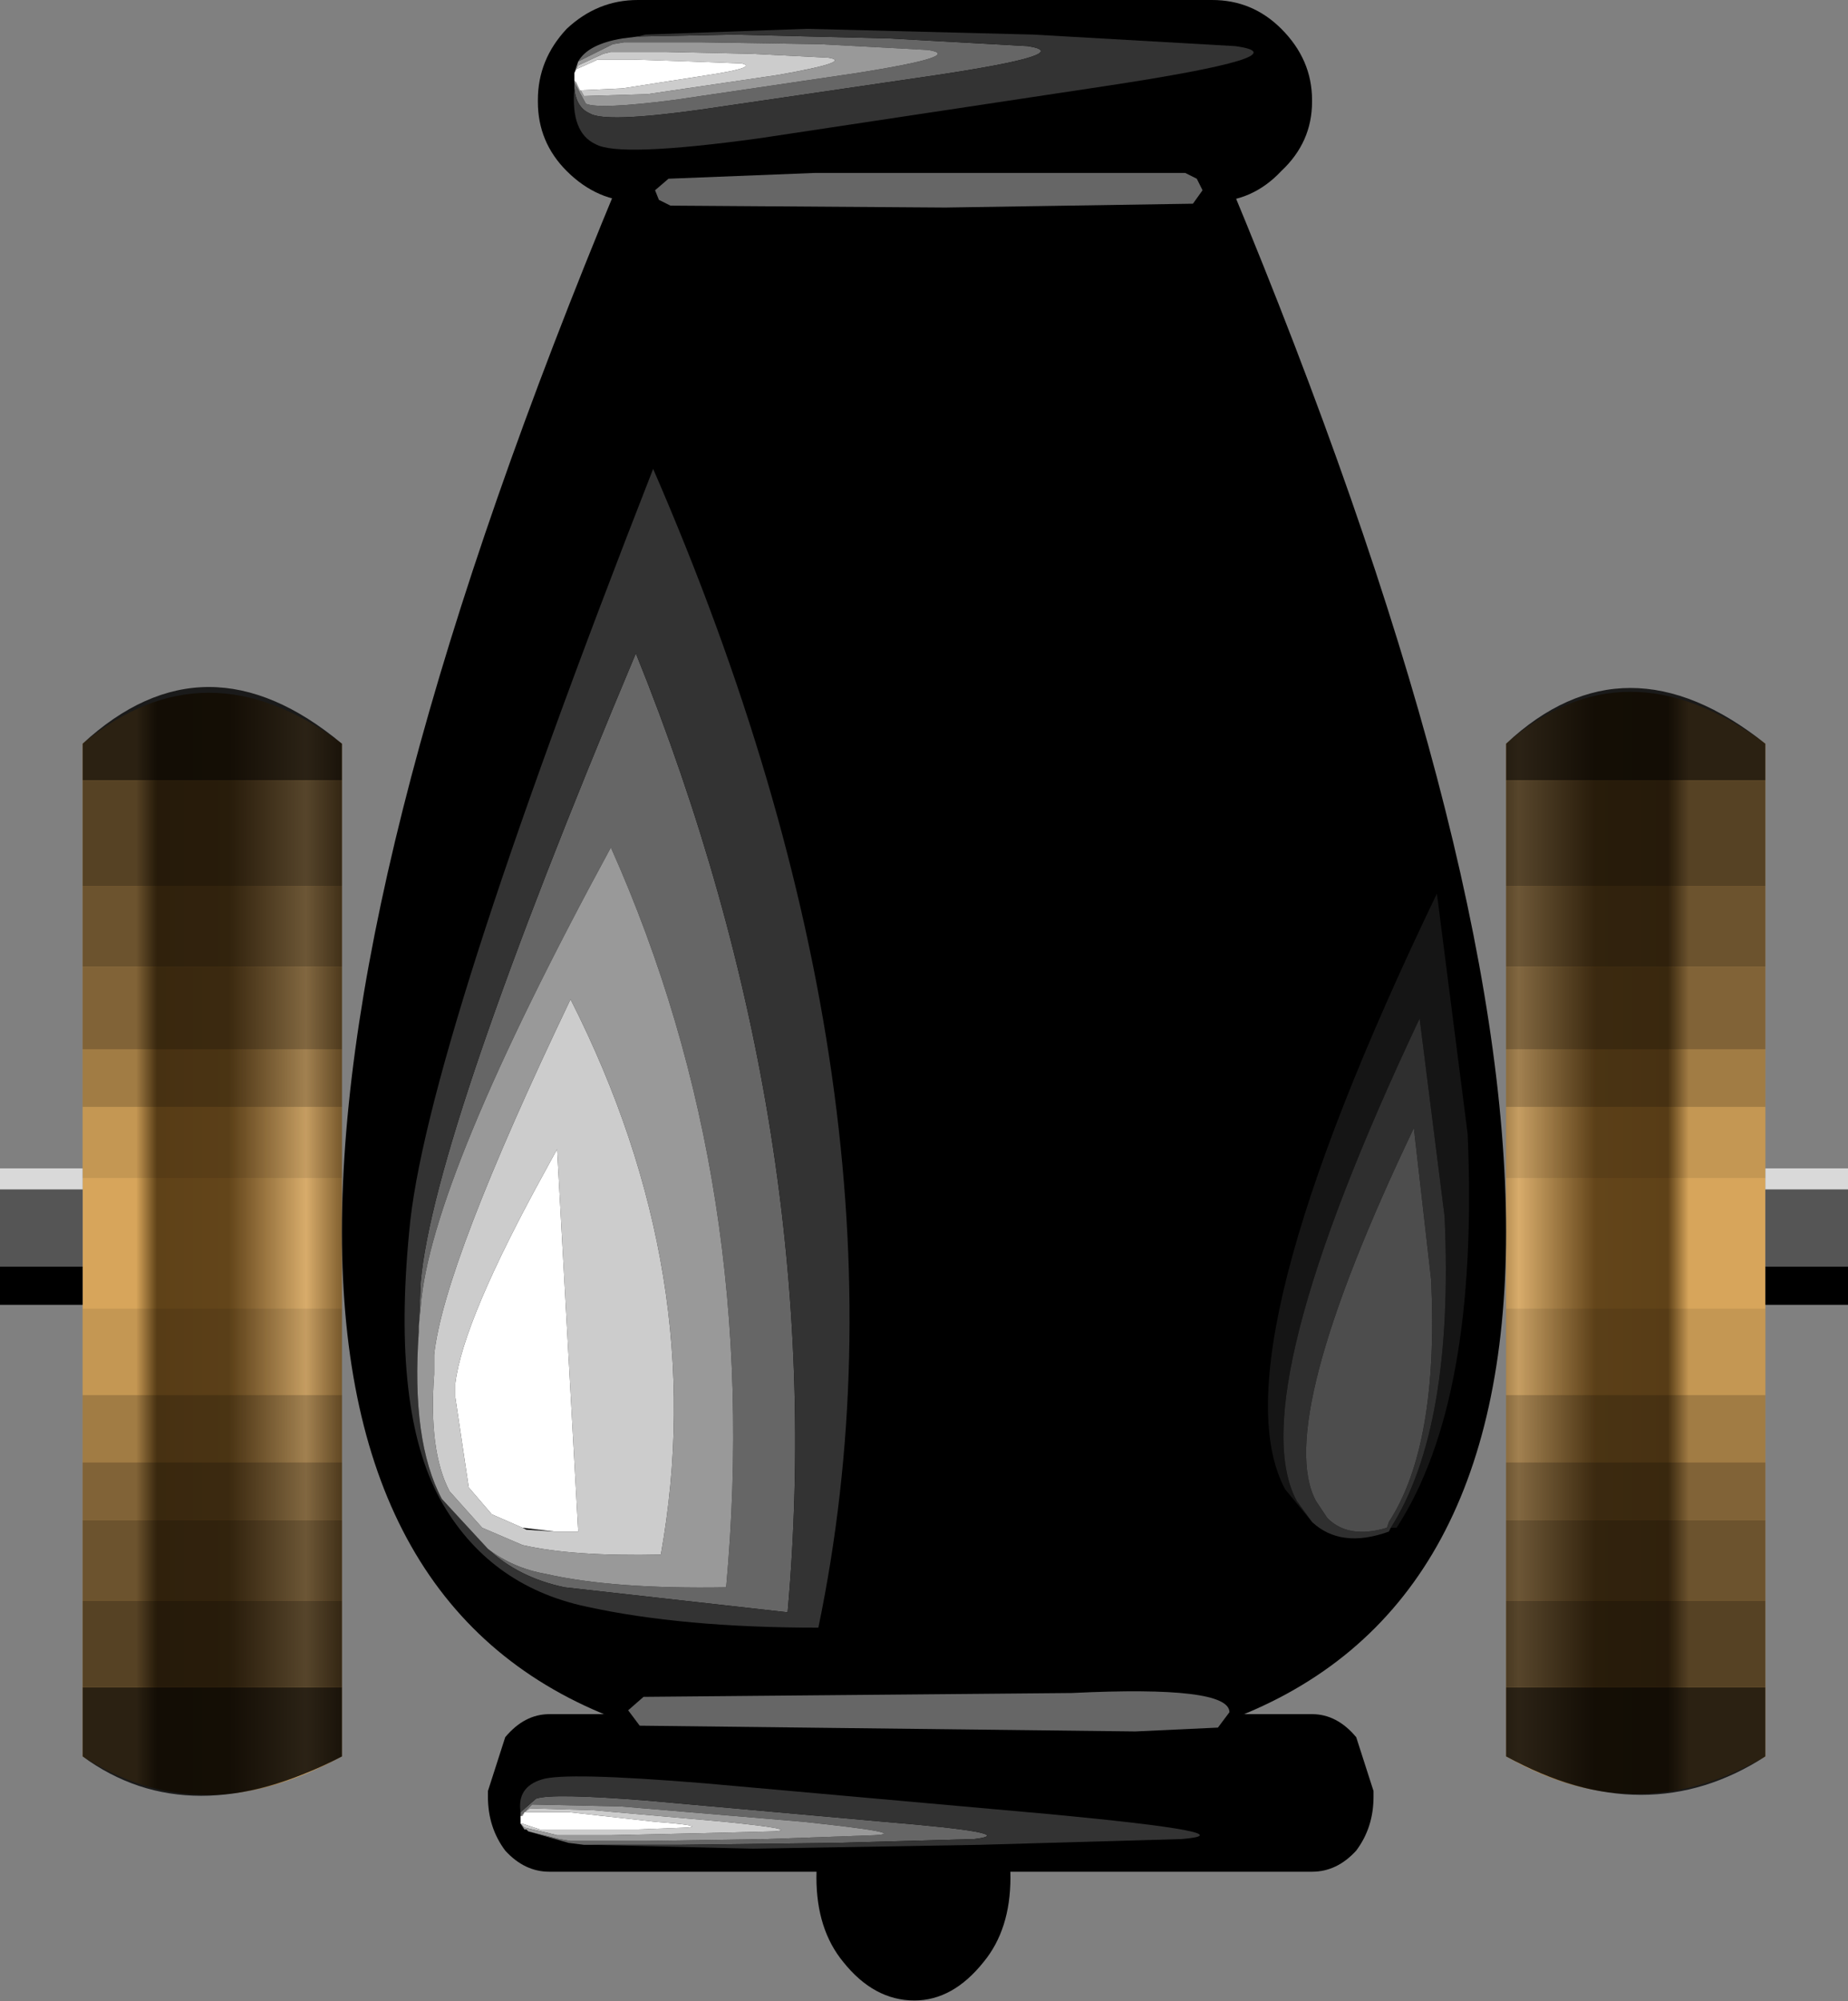 <svg xmlns:xlink="http://www.w3.org/1999/xlink" height="52.07" width="48.1" xmlns="http://www.w3.org/2000/svg"><rect width="100%" height="100%" fill="#808080" stroke="none"/><g><use height="28.85" transform="translate(0 17.85)" width="48.1" xlink:href="#a"/><use height="37.85" transform="rotate(-90 32.35 27.2)" width="59.55" xlink:href="#b"/></g><defs><linearGradient gradientTransform="matrix(-.004 0 0 -.004 41.5 32.2)" gradientUnits="userSpaceOnUse" id="c" spreadMethod="pad" x1="-819.2" x2="819.2"><stop offset=".125" stop-color="#d7a55b"/><stop offset=".208" stop-color="#5f4218"/><stop offset=".494" stop-color="#63451a"/><stop offset=".8" stop-color="#d8ac6b"/><stop offset="1" stop-color="#5f4218"/></linearGradient><linearGradient gradientTransform="matrix(.004 0 0 .004 6 31.55)" gradientUnits="userSpaceOnUse" id="d" spreadMethod="pad" x1="-819.2" x2="819.2"><stop offset=".125" stop-color="#d7a55b"/><stop offset=".208" stop-color="#5f4218"/><stop offset=".494" stop-color="#63451a"/><stop offset=".8" stop-color="#d8ac6b"/><stop offset="1" stop-color="#5f4218"/></linearGradient><use height="30.3" transform="translate(7.5 3.75)" width="52.05" xlink:href="#e" id="b"/><use height="30.3" width="52.05" xlink:href="#f" id="e"/><g id="a" fill-rule="evenodd"><path d="M45.95 45.7q-3.35 1.95-6.75 0V19.35q3.1-2.7 6.75 0V45.7" fill="url(#c)" transform="translate(0 -17.85)"/><path d="M2.15 19.35q3.2-2.65 6.75 0V45.7q-3.65 2-6.75 0V19.35" fill="url(#d)" transform="translate(0 -17.85)"/><path d="M48.1 32.95v1h-2.15v-1h2.15m-45.95 0v1H0v-1h2.15" transform="translate(0 -17.85)"/><path d="M45.95 30.95v-.55h2.15v.55h-2.15M0 30.95v-.55h2.15v.55H0" fill="#d9d9d9" transform="translate(0 -17.85)"/><path d="M48.1 30.95v2h-2.15v-2h2.15m-48.1 0h2.15v2H0v-2" fill="#555" transform="translate(0 -17.85)"/><path d="M45.95 30.65v3.4H39.2v-3.4h6.75m-37.05 0v3.4H2.15v-3.4H8.9" fill="#010101" fill-opacity="0" transform="translate(0 -17.85)"/><path d="M45.95 28.8v1.85H39.2V28.8h6.75m-37.05 0v1.85H2.15V28.8H8.9" fill="#010101" fill-opacity=".086" transform="translate(0 -17.85)"/><path d="M45.95 34.05v2.25H39.2v-2.25h6.75m-37.05 0v2.25H2.15v-2.25H8.9" fill-opacity=".086" transform="translate(0 -17.85)"/><path d="M45.95 25.15v2.15H39.2v-2.15h6.75m0 12.9v1.5H39.2v-1.5h6.75M8.9 25.15v2.15H2.15v-2.15H8.9m0 12.9v1.5H2.15v-1.5H8.9" fill-opacity=".4" transform="translate(0 -17.85)"/><path d="M39.2 23.05h6.75v2.1H39.2v-2.1m6.75 16.5v2.1H39.2v-2.1h6.75M8.9 23.05v2.1H2.15v-2.1H8.9m0 16.5v2.1H2.15v-2.1H8.9" fill-opacity=".498" transform="translate(0 -17.85)"/><path d="M45.95 20.3H39.2v-.95q3.1-2.9 6.75 0v.95m0 23.6v1.8q-3.1 2-6.75 0v-1.8h6.75M2.15 20.3v-.95q3.2-2.95 6.75 0v.95H2.15M8.9 43.9v1.8q-3.95 2.05-6.75 0v-1.8H8.9" fill-opacity=".8" transform="translate(0 -17.85)"/><path d="M45.95 20.3v2.75H39.2V20.3h6.75m0 21.35v2.25H39.2v-2.25h6.75M8.9 20.3v2.75H2.15V20.3H8.9m0 21.35v2.25H2.15v-2.25H8.9" fill-opacity=".6" transform="translate(0 -17.85)"/><path d="M45.95 27.3v1.5H39.2v-1.5h6.75m0 9v1.75H39.2V36.3h6.75m-37.05-9v1.5H2.15v-1.5H8.9m0 9v1.75H2.15V36.3H8.9" fill="#010101" fill-opacity=".251" transform="translate(0 -17.85)"/></g><g id="f" fill-rule="evenodd"><path d="M25.2-7.85v15.9q-34.6 14.4-40 0v-15.9q5.4-14.4 40 0M-18.9-2.7q1.3 0 2.25.7.95.8.95 1.85 0 1-.95 1.8-.95.7-2.25.7-1.35 0-2.2-.7-1-.8-1-1.8 0-1.05 1-1.85.85-.7 2.2-.7" transform="translate(22.1 15.05)"/><path d="M-18.2-10.8q.6-.45 1.4-.45h.15l1.4.45q.6.5.6 1.15V10.2q0 .65-.6 1.15l-1.4.45h-.15q-.8 0-1.4-.45-.55-.5-.55-1.15V-9.65q0-.65.55-1.15M24.7-7.35q0-1.05.8-1.85.75-.75 1.8-.75h.05q1.05 0 1.85.75.75.8.75 1.85V7.6q0 1.05-.75 1.8-.8.8-1.85.8h-.05q-1.05 0-1.8-.8-.8-.75-.8-1.8V-7.35" transform="translate(22.1 15.05)"/><path d="m27.8-9-.55.3q-.15.35.1 2.3l.7 4.75q.45 2.85.6 1.85l.15-2.8.05-3.15V-7.7L28.8-8l-.45-.9q.45.25.6 1.15l.05.4.05 2.5-.1 4.05-.2 3.6q-.2 1.3-.75-2.35l-.9-6.15q-.35-2.5-.1-2.9.15-.35.65-.4h.15m-2.5 2.45.15 3.8V6.9l-.15.3-.3.15-.35-.25-.1-6.45.05-7.15.15-.3.25-.1.3.35m-35.65-4.7q-.5.65-.65 1.5-.4 1.75-.35 4.7 10.4.95 19.25-3Q-.75-12.75-4.05-13l-.5-.05 1.15.05q3.85.35 16.35 5.6Q.45-2.35-12-3.45l.65-5.8q.25-1.2 1-2m-4.2 3.65.35.4.1 11.15q.2 4.1-.5 4.1l-.4-.3-.1-2.15.15-12.9.4-.3m-3.15-2.6-.2.8-.05.3v1.95L-17.9-4l.1 2.8q.05 1 .35-1.85l.4-4.75.05-2.3-.3-.3h.1l.35.4q.15.4-.05 2.9l-.55 6.15q-.3 3.65-.45 2.35l-.1-3.6-.05-4.05v-2.5l.05-.4.3-1.05" fill="#666" transform="translate(22.1 15.05)"/><path d="M27.65-9q-.5.05-.65.4-.25.4.1 2.9L28 .45q.55 3.65.75 2.35l.2-3.6.1-4.05-.05-2.5.05.2.15 4.2-.15 5.9-.3 5.25q-.25 1.85-1.05-3.45L26.35-4.2q-.5-3.65-.15-4.25.3-.65 1.45-.55M-2.1-13.3q4.65.4 19.85 6.35Q1.3.2-12.4-2.65q0-3.55.55-6.05.55-2.55 2.8-3.8 2.3-1.25 6.95-.8m-2.45.25h-.15q-2.85-.2-4.35.6l-1.3 1.2q-.75.8-1 2l-.65 5.8Q.45-2.35 12.95-7.4.45-12.65-3.4-13l-1.15-.05M-17.2-10.4q.65-.1.85.55.2.6-.1 4.25l-.8 8.95q-.5 5.3-.65 3.45l-.15-5.25-.1-5.9.1-4.2v2.3L-18-2.2l.1 3.6q.15 1.3.45-2.35l.55-6.15q.2-2.5.05-2.9l-.35-.4" fill="#333" transform="translate(22.1 15.05)"/><path d="m27.8-8.95-.35.2.05 1.65.5 3.4q.35 2 .45 1.3l.1-2 .05-2.25v-1.4l-.05-.2-.3-.65-.2-.1.3.1.45.9.05.3v1.95L28.8-2.6 28.65.2q-.15 1-.6-1.85l-.7-4.75q-.25-1.95-.1-2.3l.55-.3h.05l-.05.05m-33.1-3.7h-.5q-2-.15-3.05.4l-.95.85-.45 1.05q-.3 1.3-.25 3.6 7.25 1.3 14.45-2.35-6.9-3.3-9.25-3.55m-5.05 1.4 1.3-1.2q1.5-.8 4.35-.6h.15l.5.05q3.3.25 11.95 4.95-8.85 3.95-19.25 3-.05-2.95.35-4.7.15-.85.65-1.5m-7.35 1.05.05-.05v-.05l.15-.1-.1.1-.15.65-.05.2v1.4l.05 2.25.05 2q.05.7.25-1.3l.3-3.4.05-1.65-.1-.15-.1-.05v-.05l.3.3-.05 2.3-.4 4.75q-.3 2.85-.35 1.85l-.1-2.8-.05-3.15V-9.1l.05-.3.2-.8" fill="#999" transform="translate(22.1 15.05)"/><path d="m28.05-9 .2.1.3.65.05.2v1.4l-.05 2.25-.1 2q-.1.7-.45-1.3l-.5-3.4-.05-1.65.35-.2-.2.1.05 1.1L28-5.5q.2 1.3.3.85l.05-1.3.05-1.5v-.95l-.05-.1-.2-.45-.1-.05M-5.3-12.65q2.35.25 9.25 3.55-7.2 3.65-14.45 2.35-.05-2.3.25-3.6l.45-1.05.95-.85q1.05-.55 3.05-.4h.5m-11.9 2.35.1.15-.05 1.65-.3 3.4q-.2 2-.25 1.3l-.05-2-.05-2.25v-1.4l.05-.2.15-.65.1-.1v.05l-.15.45v2.55l.05 1.3q.05.45.15-.85l.25-2.25V-10.3m7.3.8v.6l9.95-.55-.55-.3q-3.9-2.15-5.55-2.35h-.35l-2.35.35-.7.6-.35.8-.05.1-.05.75" fill="#ccc" transform="translate(22.1 15.05)"/><path d="m28.05-9 .1.05.2.45.05.1v.95l-.05 1.5-.05 1.3q-.1.45-.3-.85l-.35-2.25-.05-1.1.2-.1.05-.05h.2m-45.35-1.4v.05l.1.05V-9.15l-.25 2.25q-.1 1.3-.15.85l-.05-1.3V-9.9l.15-.45v-.05h.2m7.5.05.35-.8.7-.6 2.35-.35h.35q1.65.2 5.55 2.35l.55.3-9.95.55v-.6l.1-.85" fill="#fff" transform="translate(22.1 15.05)"/><path d="m-9.65 10.2.85-.7q3.45-1.85 15.5 3.95l-6.25.8q-6.95.3-10.25-1.85v-.15q2.6 1.65 8.1 1.4L3.45 13Q-6.4 8.35-9.1 9.8l-.55.4" fill="#151515" transform="translate(22.1 15.05)"/><path d="m-9.8 12.25-.1-.05q-.45-1.25.25-2l.55-.4Q-6.4 8.35 3.45 13l-5.15.65q-5.5.25-8.1-1.4m.7-1.95-.45.3q-.55.55-.25 1.55l.15.05q2 1.3 6.3 1.1l3.95-.45Q-7.05 9.2-9.1 10.3" fill="#2f2f2f" transform="translate(22.1 15.05)"/><path d="M-9.1 10.3q2.05-1.1 9.7 2.55l-3.95.45q-4.3.2-6.3-1.1l-.15-.05q-.3-1 .25-1.55l.45-.3" fill="#4d4d4d" transform="translate(22.1 15.05)"/></g></defs></svg>